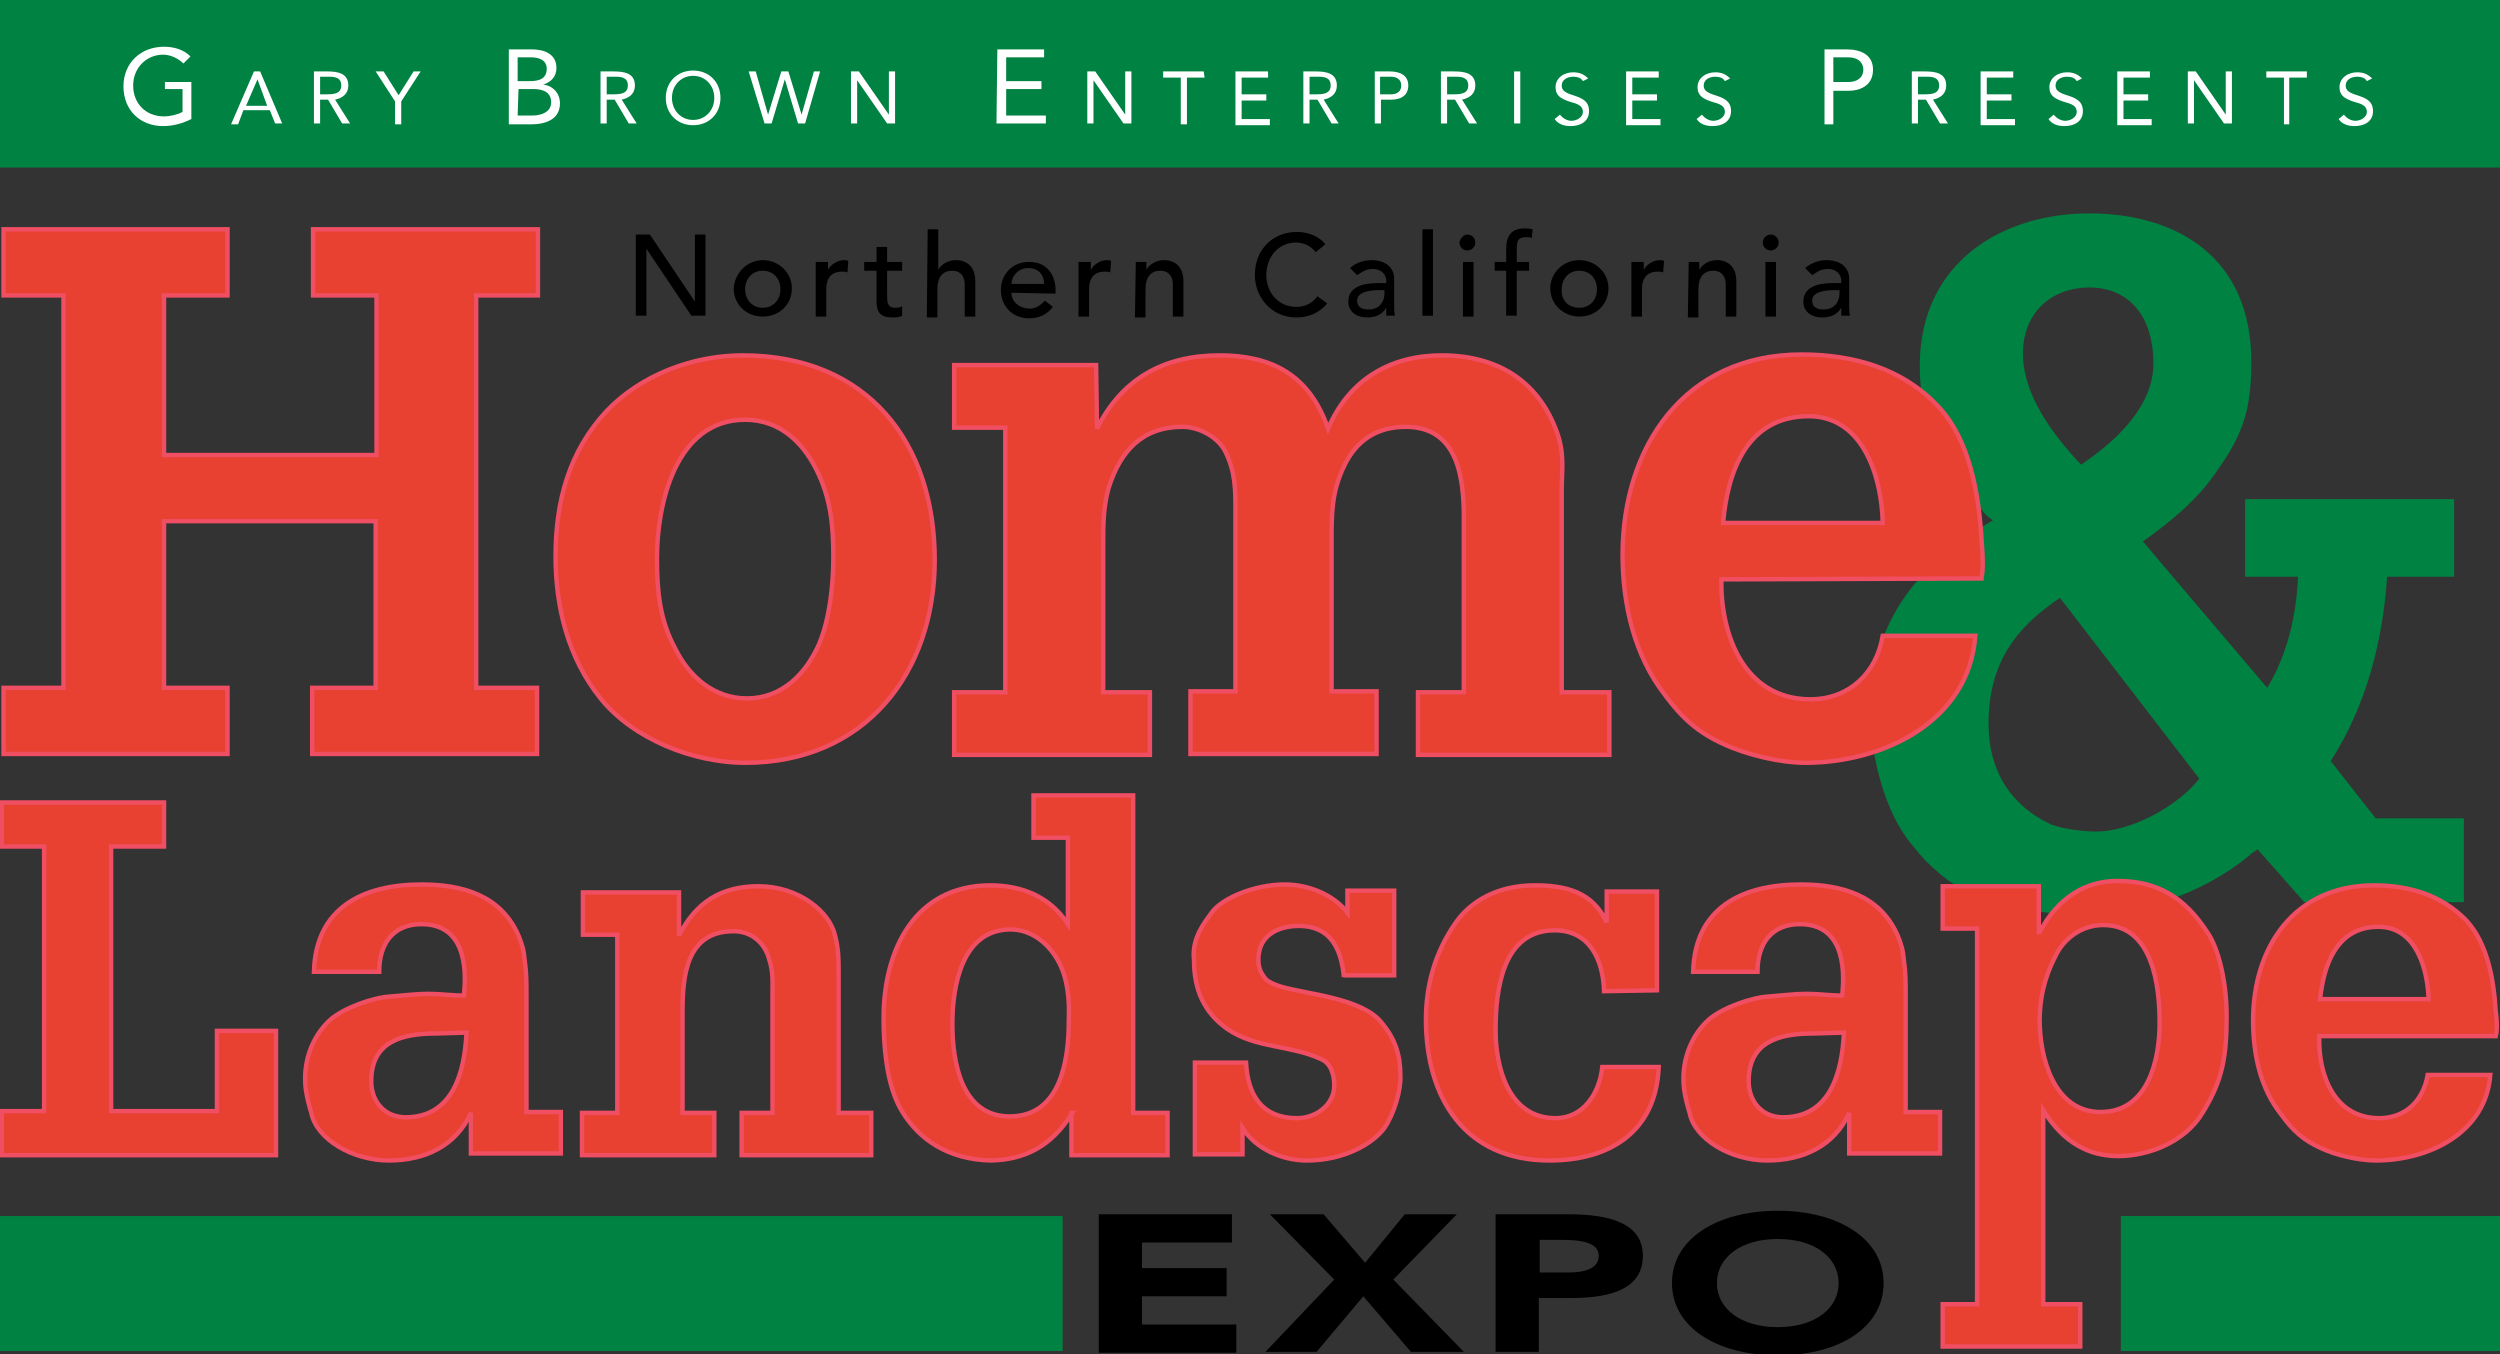 <?xml version="1.0" encoding="utf-8"?>
<!-- Generator: Adobe Illustrator 24.0.0, SVG Export Plug-In . SVG Version: 6.00 Build 0)  -->
<svg version="1.1" id="Layer_1" xmlns="http://www.w3.org/2000/svg" xmlns:xlink="http://www.w3.org/1999/xlink" x="0px" y="0px"
	 viewBox="0 0 283.5 153.6" style="enable-background:new 0 0 283.5 153.6;" xml:space="preserve">
<rect x="0" y="0" width="283.5" height="153.6" fill="#333333" stroke="none"/>
<style type="text/css">
	.st0{fill:#008242;}
	.st1{fill:#FFFFFF;}
	.st2{fill:#E84131;stroke:#F04E63;stroke-width:0.5;}
</style>
<g id="Background">
</g>
<g id="Guides">
</g>
<g id="Foreground">
	<g>
		<g>
			<rect class="st0" width="283.5" height="19"/>
			<path class="st0" d="M141.8,9.5"/>
		</g>
		<g>
			<rect y="137.9" class="st0" width="120.5" height="15.3"/>
			<path class="st0" d="M60.3,145.5"/>
		</g>
		<g>
			<rect x="240.5" y="137.9" class="st0" width="43" height="15.3"/>
			<path class="st0" d="M262,145.5"/>
		</g>
		<g>
			<path class="st0" d="M257.1,78c2.3-3.8,3.3-8.2,3.5-12.6h-6v-8.8h23.7v8.8h-7.6c-0.5,7.4-2.4,14.7-6.4,20.9l5.1,6.5h10v9.5h-18.1
				l-5.3-6c-0.3,0.3-0.7,0.4-0.9,0.7c-5.8,4.7-12.4,6.6-19.6,6.6c-5.4,0-11-0.8-15.4-4.4c-1.5-1.3-2-1.8-3.2-3.3
				c-3.2-3.7-4.8-10.3-4.8-15.2c0-10.5,5.8-17,13.9-21.7c-0.5-0.3-0.9-0.7-1.3-1.2c-4.3-4.2-7-9.8-7-16.3c0-11.8,9.4-17.3,19.2-17.3
				c10,0,18.4,5,18.4,16.8c0,5.4-0.9,8.2-3.9,12.4c-2.2,3.3-5.3,5.8-8.4,8L257.1,78z M233.6,67.8c-5.1,3.4-8.1,7.5-8.1,14.3
				c0,5.4,2.6,9.3,7.1,11.4c1.3,0.5,3.7,0.8,5.1,0.8c3.9,0,9.2-2.8,11.7-6L233.6,67.8z M236.7,52.2c3.4-2.4,7.5-6.2,7.5-11
				c0-5-2.5-8.6-7.3-8.6c-4.2,0-7.5,2.8-7.5,7.5s3.4,9.2,6.6,12.6L236.7,52.2z"/>
		</g>
		<g>
			<path class="st1" d="M21.7,13.5c-1,0.5-2.1,0.8-3.2,0.8c-2.6,0-4.5-1.8-4.5-4.5s2-4.5,4.6-4.5c1.1,0,2.2,0.3,3,1.1l-0.8,0.8
				c-0.6-0.6-1.5-1-2.3-1c-1.9,0-3.4,1.5-3.4,3.5s1.4,3.5,3.5,3.5c0.7,0,1.5-0.2,2.1-0.5v-2.6h-2V9.3h3
				C21.7,9.3,21.7,13.5,21.7,13.5z"/>
			<path class="st1" d="M28.8,8.1h0.7L32,14h-0.8l-0.6-1.5h-3L27,14.1h-0.8L28.8,8.1z M29.2,9L29.2,9l-1.3,3h2.4L29.2,9z"/>
			<path class="st1" d="M35.6,8.1h1.5c1.2,0,2.4,0.2,2.4,1.6c0,0.9-0.6,1.4-1.5,1.6l1.7,2.7h-0.9l-1.6-2.7h-0.9V14h-0.7V8.1z
				 M36.3,10.7h0.6c0.8,0,1.8,0,1.8-1c0-0.9-0.7-1-1.4-1h-1C36.3,8.7,36.3,10.7,36.3,10.7z"/>
			<path class="st1" d="M44.8,11.5l-2.2-3.4h0.9l1.7,2.7l1.7-2.7h0.8l-2.2,3.4v2.6h-0.7V11.5z"/>
			<path class="st1" d="M57.7,5.6h2.6c1.4,0,2.8,0.5,2.8,2.1c0,1-0.6,1.6-1.5,1.9l0,0c1.1,0.1,1.9,1,1.9,2.1c0,1.9-1.7,2.4-3.3,2.4
				h-2.5V5.6z M58.7,9.2h1.4C61,9.2,62,9,62,7.8c0-1-0.9-1.3-1.8-1.3h-1.5V9.2z M58.7,13.1h1.7c1,0,2.1-0.4,2.1-1.5
				c0-1.2-1-1.5-2-1.5h-1.7L58.7,13.1L58.7,13.1z"/>
			<path class="st1" d="M68.1,8.1h1.5c1.2,0,2.4,0.2,2.4,1.6c0,0.9-0.6,1.4-1.5,1.6l1.7,2.7h-0.9l-1.6-2.7h-0.9V14h-0.7V8.1z
				 M68.8,10.7h0.6c0.8,0,1.8,0,1.8-1c0-0.9-0.7-1-1.4-1h-1V10.7z"/>
			<path class="st1" d="M75.5,11.1c0-1.8,1.3-3.1,3.1-3.1c1.8,0,3.1,1.3,3.1,3.1s-1.3,3.1-3.1,3.1C76.8,14.2,75.5,12.9,75.5,11.1z
				 M81,11.1c0-1.4-1-2.5-2.4-2.5s-2.4,1.1-2.4,2.5s1,2.5,2.4,2.5S81,12.5,81,11.1z"/>
			<path class="st1" d="M84.9,8.1h0.8l1.4,4.9l0,0l1.5-4.9h0.8l1.5,4.9l0,0l1.4-4.9H93L91.3,14h-0.8L89,9l0,0l-1.5,5h-0.8L84.9,8.1z
				"/>
			<path class="st1" d="M96.5,8.1h0.9l3.4,4.9l0,0V8.1h0.7V14h-0.9l-3.4-4.9l0,0V14h-0.7V8.1z"/>
			<path class="st1" d="M113.1,5.6h5.3v0.9h-4.3v2.7h4v0.9h-4v3h4.5V14H113L113.1,5.6L113.1,5.6z"/>
			<path class="st1" d="M123.3,8.1h0.9l3.4,4.9l0,0V8.1h0.7V14h-0.9L124,9.1l0,0V14h-0.7V8.1z"/>
			<path class="st1" d="M136.6,8.8h-2v5.3h-0.7V8.8h-2V8.1h4.6L136.6,8.8L136.6,8.8z"/>
			<path class="st1" d="M140.1,8.1h3.7v0.7h-3v1.9h2.8v0.7h-2.8v2.1h3.2v0.7h-3.9V8.1z"/>
			<path class="st1" d="M147.7,8.1h1.5c1.2,0,2.4,0.2,2.4,1.6c0,0.9-0.6,1.4-1.5,1.6l1.7,2.7H151l-1.6-2.7h-0.9V14h-0.7V8.1H147.7z
				 M148.5,10.7h0.6c0.8,0,1.8,0,1.8-1c0-0.9-0.7-1-1.4-1h-1L148.5,10.7L148.5,10.7z"/>
			<path class="st1" d="M155.8,8.1h1.8c1.1,0,2.1,0.4,2.1,1.6c0,1.3-1.1,1.6-1.9,1.6h-1.2V14h-0.7V8.1H155.8z M156.5,10.7h1.2
				c0.7,0,1.2-0.3,1.2-1s-0.5-1-1.2-1h-1.2V10.7z"/>
			<path class="st1" d="M163.4,8.1h1.5c1.2,0,2.4,0.2,2.4,1.6c0,0.9-0.6,1.4-1.5,1.6l1.7,2.7h-0.9l-1.6-2.7h-0.9V14h-0.7V8.1z
				 M164.1,10.7h0.6c0.8,0,1.8,0,1.8-1c0-0.9-0.7-1-1.4-1h-1L164.1,10.7L164.1,10.7z"/>
			<path class="st1" d="M171.7,8.1h0.7V14h-0.7V8.1z"/>
			<path class="st1" d="M179.5,9.2c-0.2-0.4-0.7-0.5-1.1-0.5c-0.6,0-1.3,0.3-1.3,1c0,0.5,0.3,0.8,1.3,1.1c0.9,0.3,1.8,0.6,1.8,1.8
				s-1,1.7-2.1,1.7c-0.7,0-1.4-0.2-1.8-0.8l0.6-0.5c0.3,0.4,0.8,0.7,1.3,0.7c0.6,0,1.3-0.4,1.3-1c0-0.7-0.5-0.9-1.6-1.2
				c-0.8-0.3-1.5-0.6-1.5-1.6c0-1.1,1-1.7,2-1.7c0.7,0,1.2,0.2,1.7,0.7L179.5,9.2z"/>
			<path class="st1" d="M184.4,8.1h3.7v0.7h-3v1.9h2.8v0.7h-2.8v2.1h3.2v0.7h-3.9V8.1z"/>
			<path class="st1" d="M195.6,9.2c-0.2-0.4-0.7-0.5-1.1-0.5c-0.6,0-1.3,0.3-1.3,1c0,0.5,0.3,0.8,1.3,1.1c0.9,0.3,1.8,0.6,1.8,1.8
				s-1,1.7-2.1,1.7c-0.7,0-1.4-0.2-1.8-0.8L193,13c0.3,0.4,0.8,0.7,1.3,0.7c0.6,0,1.3-0.4,1.3-1c0-0.7-0.5-0.9-1.6-1.2
				c-0.8-0.3-1.5-0.6-1.5-1.6c0-1.1,1-1.7,2-1.7c0.7,0,1.2,0.2,1.7,0.7L195.6,9.2z"/>
			<path class="st1" d="M206.9,5.6h2.5c1.6,0,3,0.6,3,2.3c0,1.9-1.6,2.4-2.8,2.4h-1.7v3.8h-1V5.6z M207.9,9.3h1.7
				c1,0,1.7-0.5,1.7-1.4s-0.7-1.4-1.7-1.4h-1.7V9.3z"/>
			<path class="st1" d="M216.8,8.1h1.5c1.2,0,2.4,0.2,2.4,1.6c0,0.9-0.6,1.4-1.5,1.6l1.7,2.7H220l-1.6-2.7h-0.9V14h-0.7V8.1z
				 M217.5,10.7h0.6c0.8,0,1.8,0,1.8-1c0-0.9-0.7-1-1.4-1h-1L217.5,10.7L217.5,10.7z"/>
			<path class="st1" d="M224.6,8.1h3.7v0.7h-3v1.9h2.8v0.7h-2.8v2.1h3.2v0.7h-3.9V8.1z"/>
			<path class="st1" d="M235.5,9.2c-0.2-0.4-0.7-0.5-1.1-0.5c-0.6,0-1.3,0.3-1.3,1c0,0.5,0.3,0.8,1.3,1.1c0.9,0.3,1.8,0.6,1.8,1.8
				s-1,1.7-2.1,1.7c-0.7,0-1.4-0.2-1.8-0.8l0.6-0.5c0.3,0.4,0.8,0.7,1.3,0.7c0.6,0,1.3-0.4,1.3-1c0-0.7-0.5-0.9-1.6-1.2
				c-0.8-0.3-1.5-0.6-1.5-1.6c0-1.1,1-1.7,2-1.7c0.7,0,1.2,0.2,1.7,0.7L235.5,9.2z"/>
			<path class="st1" d="M240.1,8.1h3.7v0.7h-3v1.9h2.8v0.7h-2.8v2.1h3.2v0.7h-3.9V8.1z"/>
			<path class="st1" d="M248.1,8.1h0.9l3.4,4.9l0,0V8.1h0.7V14h-0.9l-3.4-4.9l0,0V14h-0.7V8.1z"/>
			<path class="st1" d="M261.6,8.8h-2v5.3H259V8.8h-2V8.1h4.6V8.8z"/>
			<path class="st1" d="M268.4,9.2c-0.2-0.4-0.7-0.5-1.1-0.5c-0.6,0-1.3,0.3-1.3,1c0,0.5,0.3,0.8,1.3,1.1c0.9,0.3,1.8,0.6,1.8,1.8
				s-1,1.7-2.1,1.7c-0.7,0-1.4-0.2-1.8-0.8l0.6-0.5c0.3,0.4,0.8,0.7,1.3,0.7c0.6,0,1.3-0.4,1.3-1c0-0.7-0.5-0.9-1.6-1.2
				c-0.8-0.3-1.5-0.6-1.5-1.6c0-1.1,1-1.7,2-1.7c0.7,0,1.2,0.2,1.7,0.7L268.4,9.2z"/>
		</g>
		<g>
			<path d="M72.1,26.6h1.6l5.1,7.6l0,0v-7.6H80v9.2h-1.6l-5.1-7.6l0,0v7.6h-1.2C72.1,35.8,72.1,26.6,72.1,26.6z"/>
			<path d="M86.5,29.5c1.8,0,3.3,1.4,3.3,3.2c0,1.8-1.4,3.2-3.3,3.2s-3.3-1.4-3.3-3.2C83.3,31,84.7,29.5,86.5,29.5z M86.5,34.9
				c1.2,0,2-0.9,2-2.1c0-1.2-0.8-2.1-2-2.1s-2,0.9-2,2.1C84.5,34,85.3,34.9,86.5,34.9z"/>
			<path d="M92.7,29.7h1.2v0.9l0,0c0.3-0.6,1.1-1.1,1.8-1.1c0.2,0,0.4,0,0.5,0.1l-0.1,1.3c-0.2-0.1-0.4-0.1-0.6-0.1
				c-1.1,0-1.8,0.6-1.8,2v3.1h-1.2v-6.2C92.5,29.7,92.7,29.7,92.7,29.7z"/>
			<path d="M102.3,30.7h-1.7v2.8c0,0.7,0,1.4,0.9,1.4c0.3,0,0.6,0,0.8-0.2v1.1c-0.3,0.2-0.8,0.2-1.1,0.2c-1.8,0-1.8-1.1-1.8-2.1
				v-3.2H98v-1h1.4V28h1.2v1.7h1.7C102.3,29.7,102.3,30.7,102.3,30.7z"/>
			<path d="M105.2,26h1.2v4.6l0,0c0.3-0.6,1.1-1.1,2-1.1c1.2,0,2.2,0.7,2.2,2.4v4h-1.2v-3.6c0-1.2-0.7-1.6-1.4-1.6
				c-1,0-1.7,0.6-1.7,2.1V36h-1.2L105.2,26L105.2,26z"/>
			<path d="M114.7,33.2c0,1.1,1,1.8,2.1,1.8c0.7,0,1.2-0.4,1.7-0.9l0.9,0.7c-0.6,0.8-1.5,1.3-2.7,1.3c-1.9,0-3.2-1.4-3.2-3.2
				s1.3-3.2,3.2-3.2c2.2,0,3,1.7,3,3.2v0.4L114.7,33.2L114.7,33.2z M118.4,32.2c0-1-0.6-1.8-1.8-1.8c-1.2,0-1.9,1-1.9,1.8H118.4z"/>
			<path d="M122.5,29.7h1.2v0.9l0,0c0.3-0.6,1.1-1.1,1.8-1.1c0.2,0,0.4,0,0.5,0.1l-0.1,1.3c-0.2-0.1-0.4-0.1-0.6-0.1
				c-1.1,0-1.8,0.6-1.8,2v3.1h-1.2v-6.2C122.3,29.7,122.5,29.7,122.5,29.7z"/>
			<path d="M128.8,29.7h1.2v0.9l0,0c0.3-0.6,1.1-1.1,2-1.1c1.2,0,2.2,0.7,2.2,2.4v4H133v-3.6c0-1.2-0.7-1.6-1.4-1.6
				c-1,0-1.7,0.6-1.7,2.1V36h-1.2L128.8,29.7L128.8,29.7z"/>
			<path d="M149.2,28.6c-0.5-0.7-1.4-1.1-2.2-1.1c-2.1,0-3.4,1.7-3.4,3.7c0,1.9,1.3,3.6,3.4,3.6c1.1,0,1.9-0.5,2.4-1.2l1.1,0.8
				c-0.3,0.4-1.4,1.6-3.5,1.6c-2.9,0-4.7-2.4-4.7-4.8c0-2.9,2-4.9,4.8-4.9c1.2,0,2.5,0.5,3.2,1.4L149.2,28.6z"/>
			<path d="M153.1,30.4c0.6-0.6,1.6-0.9,2.4-0.9c1.8,0,2.6,1,2.6,2.1v3.1c0,0.4,0,0.8,0.1,1.1h-1c0-0.3,0-0.6,0-0.9l0,0
				c-0.5,0.8-1.2,1.1-2.2,1.1c-1.1,0-2.1-0.6-2.1-1.8c0-1.6,1.5-2.1,3.4-2.1h0.9v-0.3c0-0.6-0.5-1.3-1.5-1.3c-0.9,0-1.3,0.4-1.8,0.7
				L153.1,30.4z M156.4,32.9c-1.1,0-2.5,0.2-2.5,1.2c0,0.7,0.5,1,1.3,1c1.3,0,1.8-1,1.8-1.8v-0.4H156.4z"/>
			<path d="M161.3,26h1.2v9.8h-1.2V26z"/>
			<path d="M166.4,26.6c0.5,0,0.9,0.4,0.9,0.9s-0.4,0.9-0.9,0.9s-0.9-0.4-0.9-0.9C165.6,27,166,26.6,166.4,26.6z M165.9,29.7h1.2
				v6.2h-1.2V29.7z"/>
			<path d="M170.8,30.7h-1.3v-1h1.3v-1.4c0-1.6,0.6-2.4,2.1-2.4c0.3,0,0.5,0,0.9,0.1l-0.1,1c-0.2-0.1-0.4-0.1-0.7-0.1
				c-0.9,0-1,0.5-1,1.4v1.4h1.4v1H172v5.1h-1.2V30.7z"/>
			<path d="M179.1,29.5c1.8,0,3.3,1.4,3.3,3.2c0,1.8-1.4,3.2-3.3,3.2c-1.8,0-3.3-1.4-3.3-3.2C175.8,31,177.2,29.5,179.1,29.5z
				 M179.1,34.9c1.2,0,2-0.9,2-2.1c0-1.2-0.8-2.1-2-2.1s-2,0.9-2,2.1C177,34,177.8,34.9,179.1,34.9z"/>
			<path d="M185.2,29.7h1.2v0.9l0,0c0.3-0.6,1.1-1.1,1.8-1.1c0.2,0,0.4,0,0.5,0.1l-0.1,1.3c-0.2-0.1-0.4-0.1-0.6-0.1
				c-1.1,0-1.8,0.6-1.8,2v3.1H185v-6.2C185,29.7,185.2,29.7,185.2,29.7z"/>
			<path d="M191.5,29.7h1.2v0.9l0,0c0.3-0.6,1.1-1.1,2-1.1c1.2,0,2.2,0.7,2.2,2.4v4h-1.2v-3.6c0-1.2-0.7-1.6-1.4-1.6
				c-1,0-1.7,0.6-1.7,2.1V36h-1.2L191.5,29.7L191.5,29.7z"/>
			<path d="M200.8,26.6c0.5,0,0.9,0.4,0.9,0.9s-0.4,0.9-0.9,0.9s-0.9-0.4-0.9-0.9C199.9,27,200.3,26.6,200.8,26.6z M200.2,29.7h1.2
				v6.2h-1.2V29.7z"/>
			<path d="M204.7,30.4c0.7-0.6,1.6-0.9,2.4-0.9c1.8,0,2.6,1,2.6,2.1v3.1c0,0.4,0,0.8,0.1,1.1h-1c0-0.3,0-0.6,0-0.9l0,0
				c-0.5,0.8-1.2,1.1-2.2,1.1c-1.1,0-2.1-0.6-2.1-1.8c0-1.6,1.5-2.1,3.4-2.1h0.9v-0.3c0-0.6-0.5-1.3-1.5-1.3c-0.9,0-1.3,0.4-1.8,0.7
				L204.7,30.4z M208,32.9c-1.1,0-2.5,0.2-2.5,1.2c0,0.7,0.5,1,1.3,1c1.3,0,1.8-1,1.8-1.8v-0.4H208z"/>
		</g>
		<g>
			<path class="st2" d="M0.4,85.5V78h6.8V33.5H0.4V26h25.4v7.5h-7.2v18.1h24.1V33.5h-7.2V26H61v7.5h-7V78h6.9v7.5H35.4V78h7.2V59.1
				h-24V78h7.2v7.5H0.4z"/>
			<path class="st2" d="M68.1,79.2C64.4,74.6,63,68.8,63,63.1c0-6.2,1.5-11.9,5.8-16.5c3.9-4.1,9.8-6.3,15.4-6.3
				c14.2,0,21.8,9.9,21.8,23.2c0,12.8-7.9,23-21.5,23C78.6,86.5,71.8,83.8,68.1,79.2z M74.5,63.3c0,3.7,0.3,7,2.1,10.3
				c1.6,3.2,4.4,5.6,8.1,5.6c4,0,6.7-2.8,8.2-6.2c1.2-2.9,1.6-6.7,1.6-9.8c0-3.7-0.3-6.8-2-10.1c-1.6-3.1-4.2-5.5-8-5.5
				C76.6,47.6,74.5,57.2,74.5,63.3z"/>
			<path class="st2" d="M124.4,48.6c2.8-5.6,7.5-8.3,13.9-8.3c5.9,0,10.2,2.2,12.3,8.3c2.4-5.6,7.1-8.3,12.9-8.3
				c6.3,0,10.8,2.9,12.9,8.3c1.1,2.7,0.7,4.7,0.7,6.9v23h5.4v7.1h-21.7v-7.1h5.2V58.8c0-4.5-0.6-10.4-6.6-10.4c-3.2,0-5.6,1.5-7,4.5
				c-1.4,2.9-1.4,5.4-1.4,8.5v17h5.1v7.1H135v-7.1h5.1V58c0-2.5,0-4.4-1.1-6.7c-0.8-1.7-3-2.9-4.9-2.9c-4.6,0-7.1,2.8-8.4,7
				c-0.6,2.2-0.6,4.2-0.6,6.5v16.6h5.3v7.1h-22.2v-7.1h5.8v-30h-5.8v-7.1h16.1L124.4,48.6L124.4,48.6z"/>
			<path class="st2" d="M195.2,65.7c-0.1,6.3,2.6,13.6,10.1,13.6c4.4,0,7.5-3,8.2-7.2H224c-0.7,9.7-10.4,14.4-19.3,14.4
				c-2.8,0-6.6-0.9-9.2-2.1c-2.9-1.3-4.8-3-6.7-5.6c-3.5-4.5-4.8-10.3-4.8-15.9c0-12.1,6.9-22.7,20.3-22.7c5.9,0,11.5,1.6,15.5,5.9
				c3.6,3.8,4.6,10,4.9,15c0.1,1.3,0.2,2.6,0.1,3.8c0,0.2-0.1,0.4-0.1,0.7L195.2,65.7L195.2,65.7z M213.5,59.3
				c-0.1-5-2.1-12.1-8.4-12.1c-7,0-9.2,6.3-9.7,12.1C195.4,59.3,213.5,59.3,213.5,59.3z"/>
		</g>
		<g>
			<path class="st2" d="M0.2,131v-5H5V96H0.2v-5h18.4v5h-6v30h12v-9.1h6.7V131H0.2z"/>
			<path class="st2" d="M53.4,126.2c-1.7,3.8-5.3,5.4-9.3,5.4c-4.1,0-8.2-2.4-8.8-5.4c-0.6-2-0.7-3-0.7-3.9c0-2.5,1-5,2.9-6.7
				c1.5-1.3,4.8-2.5,6.8-2.6c1.4-0.1,2.9-0.3,4.3-0.3c1.3,0,2.7,0.2,4,0.2c0.4-3.6-0.1-8.1-4.8-8.1c-3.2,0-4.8,2.2-4.8,5.4h-7.4
				c0.2-7.3,5.6-9.9,12.2-9.9c4.6,0,9,1.2,11,5.8c0.4,1,0.6,1.6,0.7,2.8c0.2,1.3,0.2,2.5,0.2,3.8v13.4h3.9v4.7H53.4V126.2z
				 M49.4,117.2c-3.8,0-7.3,0.9-7.3,5.4c0,2.3,1.5,4.1,3.9,4.1c5.4,0,6.7-5.2,6.9-9.6L49.4,117.2L49.4,117.2z"/>
			<path class="st2" d="M77,106.1c1.9-3.8,4.8-5.6,9-5.6c4.6,0,8.1,2.9,8.7,5.6c0.4,1.6,0.4,2.7,0.4,4v16.1h3.7v4.8H84.1v-4.8h3.5
				v-13.4c0-1.5,0.1-2.6-0.4-4.1c-0.5-1.8-2-3.1-4-3.1c-5.4,0-5.8,5.1-5.8,9.2v11.4H81v4.8H66v-4.8h4V106h-3.9v-4.8H77V106.1z"/>
			<path class="st2" d="M121.6,126.2c-2.4,3.9-5.5,5.3-9.2,5.4c-5-0.1-8.2-2.5-10-5.4c-1.1-1.7-2.2-4.8-2.2-10.8
				c0-7.6,3.5-15,12.1-15c3.6,0,6.8,1.3,8.8,4.4V95h-3.9v-4.8h11.3v36h3.9v4.8h-10.9v-4.8H121.6z M119.9,108.8
				c-1.1-1.9-3-3.4-5.3-3.4c-5.5,0-6.6,6.4-6.6,10.7c0,4.3,1,10.5,6.5,10.5c5.8,0,6.7-6.4,6.7-10.9
				C121.3,113.5,121.1,110.8,119.9,108.8z"/>
			<path class="st2" d="M152.4,110.8c-0.3-3.2-1.5-5.8-5.1-5.8c-2.4,0-4.6,1.1-4.6,3.8c0,1,0.3,1.6,0.9,2.3c0.5,0.4,1.1,0.6,1.7,0.8
				c3.2,0.9,9.2,1.3,11.4,4.1c1.5,1.8,2.1,3.6,2.1,5.9c0.1,1.7-0.7,4.4-1.8,6c-1.3,1.8-4.6,3.7-8.8,3.7c-2.8,0-5.8-1.3-7.3-3.7v3
				h-5.4v-10.4h5.8c0.2,3.7,1.8,6.3,5.8,6.3c2.1,0,4.2-1.5,4.2-3.7c0-1.1-0.3-2.5-1.5-3c-3.4-1.6-7.4-1.2-10.6-3.4
				c-2.7-1.9-3.8-4.5-3.8-7.8c-0.3-2.5,1.2-4.3,2-5.4c1.1-1.6,4.8-3.2,8.3-3.2c2.6,0,5.5,1.1,7.1,3.2V101h5.3v9.6h-5.7L152.4,110.8
				L152.4,110.8z"/>
			<path class="st2" d="M181.9,112.4c-0.1-3.5-1.6-6.9-5.6-6.9c-5.9,0-6.7,6.7-6.7,11.3c0,4.3,1.5,10,6.8,10c3.2,0,5-2.9,5.3-5.8
				h6.4c-0.3,7.3-5.5,10.6-12.4,10.6c-9.6,0-14-7.1-14-16c0-3.8,1-7.6,3.4-11c1.6-2.3,4.6-4.2,8.9-4.2c3.5,0,6.6,0.7,8.2,4.2v-3.5
				h5.7v11.2L181.9,112.4L181.9,112.4z"/>
			<path class="st2" d="M209.7,126.2c-1.7,3.8-5.3,5.4-9.3,5.4c-4.1,0-8.2-2.4-8.8-5.4c-0.6-2-0.7-3-0.7-3.9c0-2.5,1-5,2.9-6.7
				c1.5-1.3,4.8-2.5,6.8-2.6c1.4-0.1,2.9-0.3,4.3-0.3c1.3,0,2.7,0.2,4,0.2c0.4-3.6-0.1-8.1-4.8-8.1c-3.2,0-4.8,2.2-4.8,5.4H192
				c0.2-7.3,5.6-9.9,12.2-9.9c4.6,0,9,1.2,11,5.8c0.4,1,0.6,1.6,0.7,2.8c0.2,1.3,0.2,2.5,0.2,3.8v13.4h3.9v4.7h-10.3L209.7,126.2
				L209.7,126.2z M205.6,117.2c-3.8,0-7.3,0.9-7.3,5.4c0,2.3,1.5,4.1,3.9,4.1c5.4,0,6.7-5.2,6.9-9.6L205.6,117.2L205.6,117.2z"/>
			<path class="st2" d="M231.3,105.7c2.1-4,5.3-5.8,8.8-5.8c4.5,0,7.6,1.8,10.2,5.8c1.2,1.7,2.2,5.4,2.2,9.5c0,4.5-0.4,7.3-2.8,11.1
				c-1.9,3.1-5.9,4.8-9.5,4.8c-3.3,0-6.2-1.5-8.5-5.2v22h4.2v4.8h-15.6v-4.8h3.9v-42.6h-3.9v-4.8h10.9v5.2
				C231.2,105.7,231.3,105.7,231.3,105.7z M233.1,108.4c-1.3,2.5-1.8,4.9-1.8,7.3c0,4.2,1.6,10.4,6.9,10.4c5.4,0,6.7-5.9,6.7-10.1
				c0-4.3-0.8-11.1-6.4-11.1C236,104.9,234,106.5,233.1,108.4z"/>
			<path class="st2" d="M263,117.6c-0.1,4.3,1.7,9.2,6.8,9.2c3,0,5-2,5.5-4.9h7.1c-0.5,6.6-7,9.7-13,9.7c-1.9,0-4.5-0.6-6.2-1.4
				c-2-0.9-3.2-2-4.5-3.8c-2.4-3-3.2-6.9-3.2-10.7c0-8.2,4.6-15.3,13.7-15.3c4,0,7.7,1.1,10.5,4c2.4,2.6,3.1,6.8,3.3,10.1
				c0.1,0.9,0.2,1.7,0.1,2.6c0,0.2-0.1,0.3-0.1,0.4h-20L263,117.6L263,117.6z M275.4,113.3c-0.1-3.4-1.4-8.2-5.7-8.2
				c-4.7,0-6.2,4.3-6.6,8.2H275.4z"/>
		</g>
		<g>
			<path d="M124.6,137.7h15.1v3.2h-10.2v2.9h9.6v3.2h-9.6v3.2h10.7v3.2h-15.6V137.7z"/>
			<path d="M151.3,145.1l-7.3-7.4h6.1l4.7,5.5l4.5-5.5h5.9l-7.2,7.4l8,8.2h-6l-5.4-6.3l-5.3,6.3h-5.8L151.3,145.1z"/>
			<path d="M169.7,137.7h8.2c4.6,0,8.4,1,8.4,4.7s-3.5,4.8-8.2,4.8h-3.6v6.1h-4.9v-15.6H169.7z M174.6,144.3h3.3
				c1.7,0,3.4-0.4,3.4-1.9c0-1.6-2.3-1.8-4.2-1.8h-2.5V144.3z"/>
			<path d="M201.6,137.3c6.9,0,12,3.2,12,8.2s-5,8.2-12,8.2c-6.9,0-12-3.2-12-8.2S194.7,137.3,201.6,137.3z M201.6,150.5
				c4.2,0,6.9-2.1,6.9-5s-2.7-5-6.9-5s-6.9,2.1-6.9,5C194.7,148.4,197.4,150.5,201.6,150.5z"/>
		</g>
	</g>
</g>
</svg>
